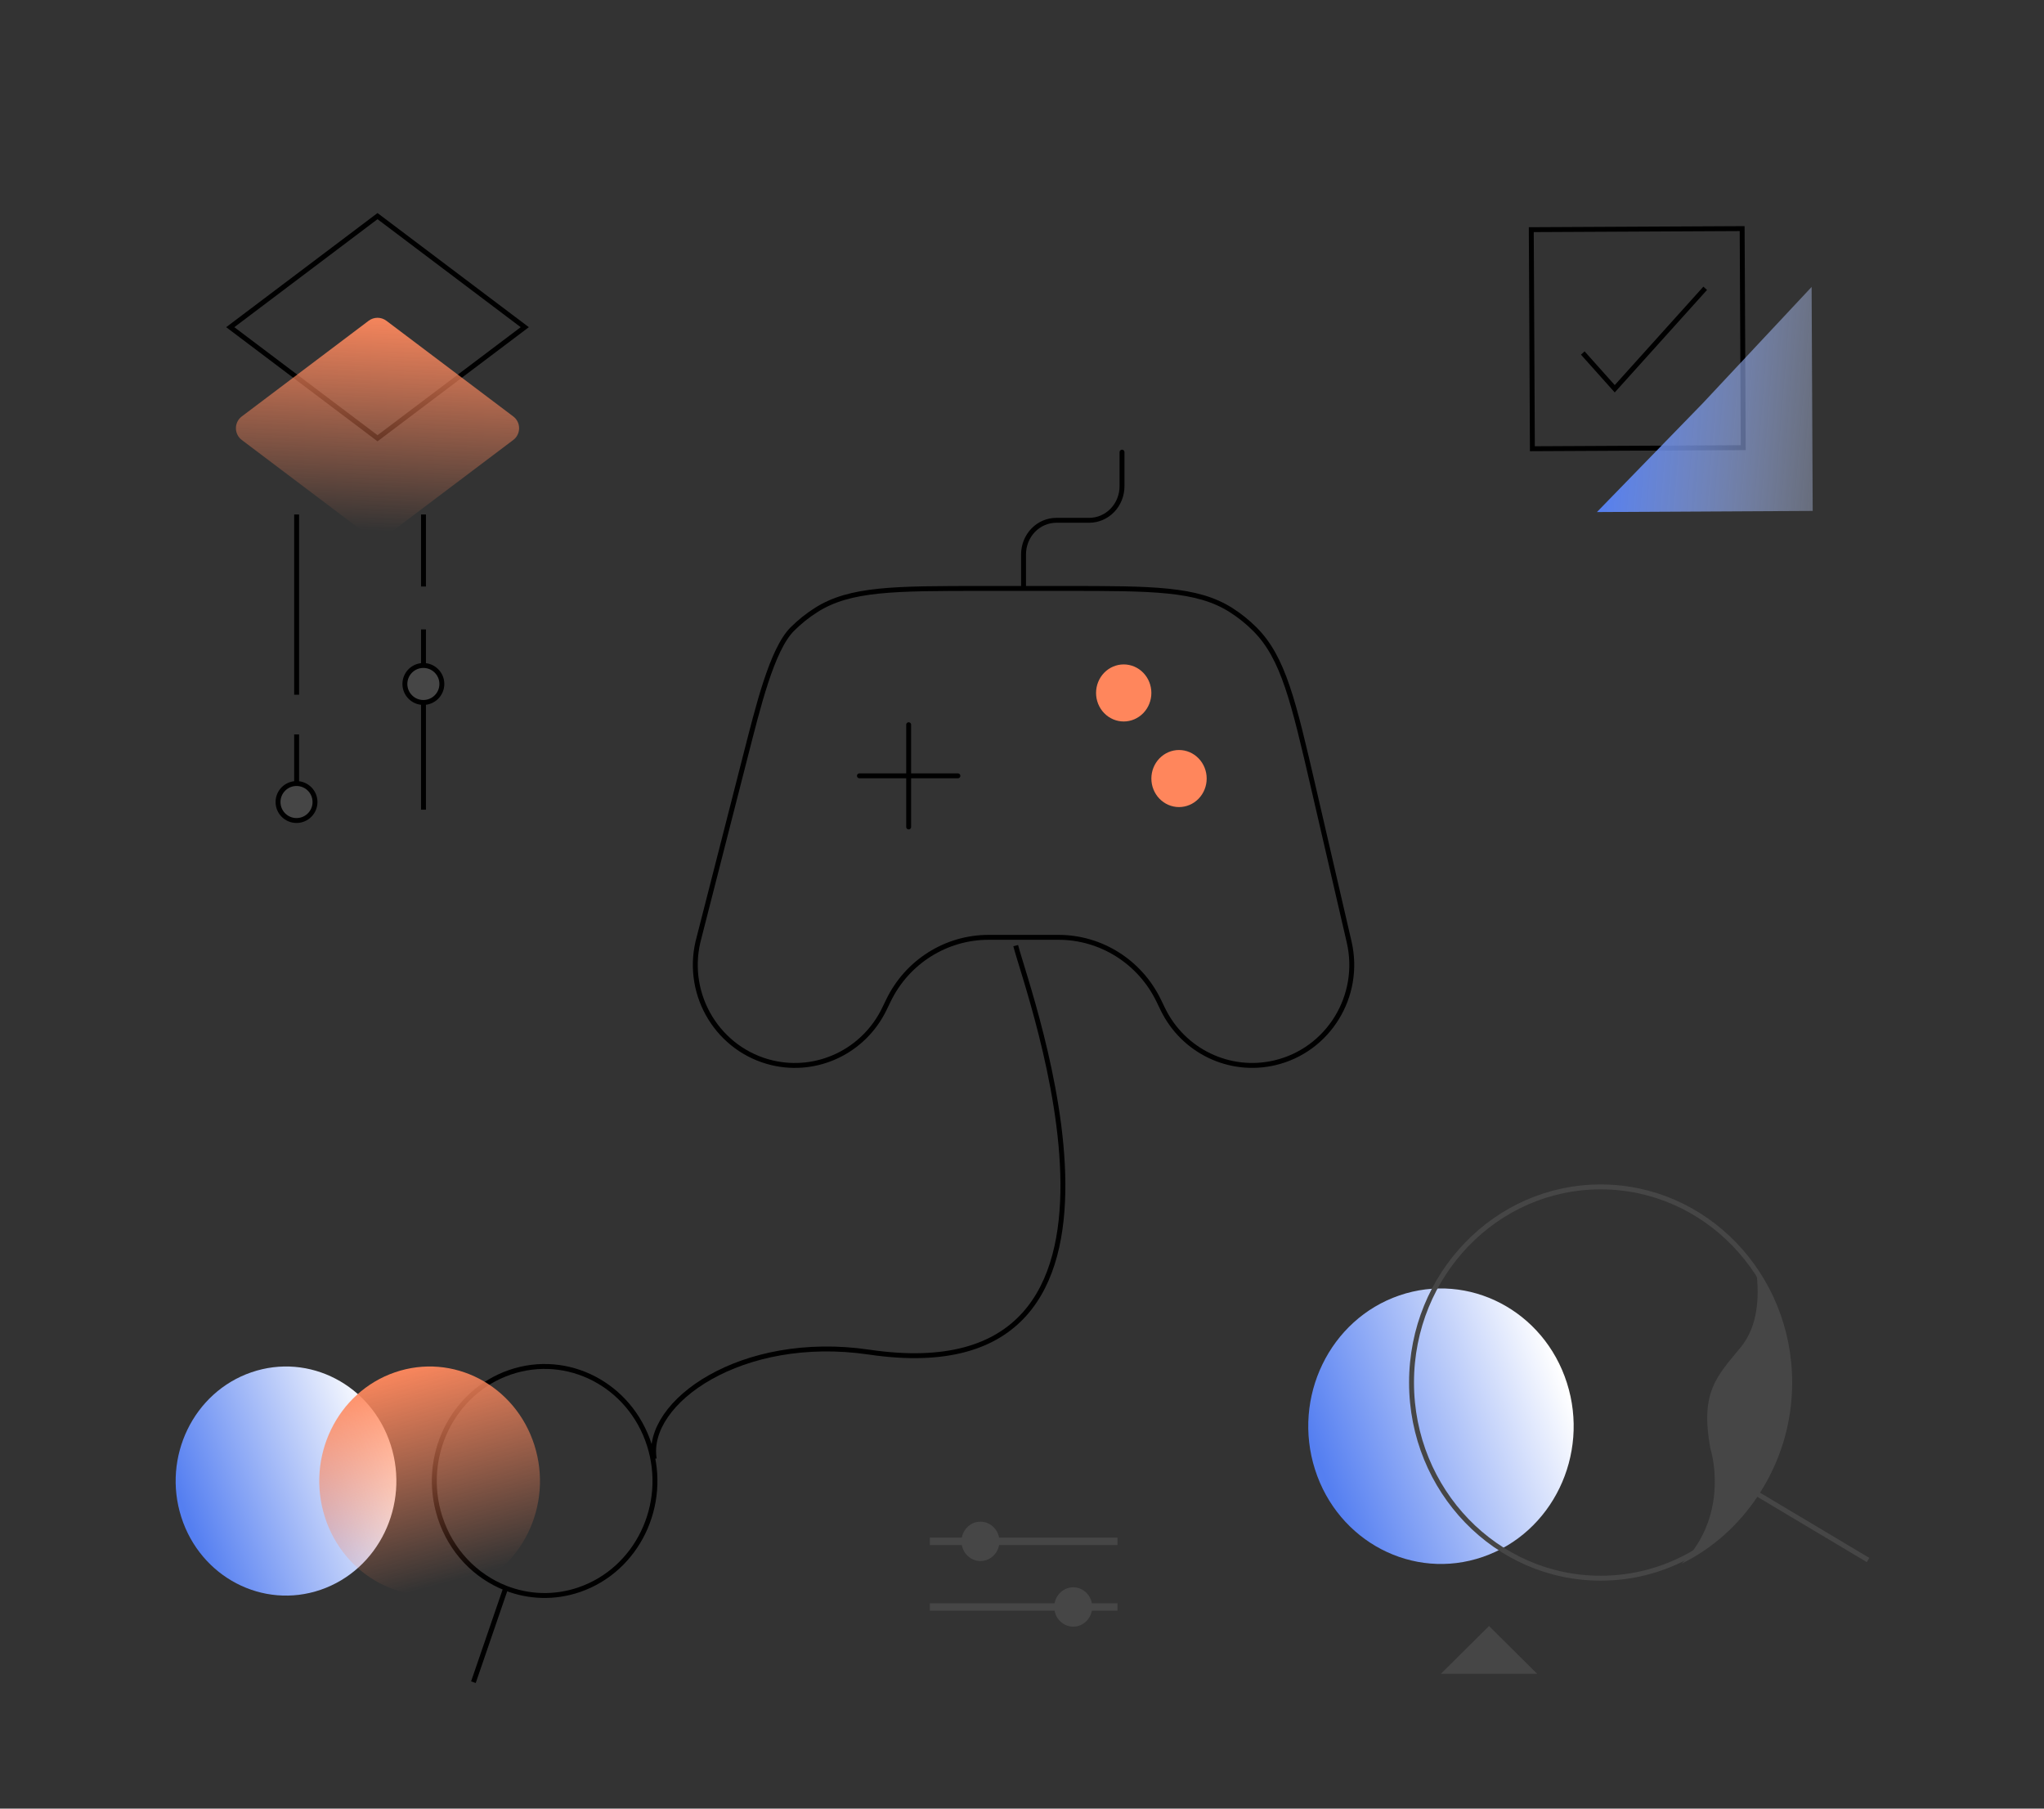 <svg width="416" height="368" viewBox="0 0 416 368" fill="none" xmlns="http://www.w3.org/2000/svg">
<rect x="0" y="0" width="416" height="368" fill="#333333" stroke="none"/>
<ellipse cx="27.099" cy="27.916" rx="27.099" ry="27.916" transform="matrix(0.946 -0.325 0.304 0.953 259.147 272.394)" fill="url(#paint0_linear_15437_3341)"/>
<rect x="0.502" y="0.497" width="42.917" height="44.574" transform="matrix(1 -0.005 0.005 1 311.145 46.234)" stroke="black"/>
<path d="M346.539 82.062L368.704 58.385L368.926 103.958L325.009 104.189L346.539 82.062Z" fill="url(#paint1_linear_15437_3341)"/>
<path d="M322.131 71.827L328.636 79.103L347.045 58.661" stroke="black"/>
<path d="M184.932 147.459V168.257M174.912 157.858H194.953M208.314 119.73V112.797C208.314 110.959 209.018 109.196 210.27 107.895C211.523 106.595 213.222 105.865 214.994 105.865H221.675C223.446 105.865 225.145 105.135 226.398 103.835C227.651 102.535 228.355 100.771 228.355 98.933V92M151.777 153.595L142.044 191.667C139.499 202.669 146.273 213.678 157.169 216.25C166.361 218.412 175.814 213.879 179.969 205.324L180.824 203.556C184.632 195.702 192.541 190.718 201.206 190.718H215.422C224.086 190.718 231.989 195.702 235.804 203.556L236.659 205.324C240.814 213.879 250.267 218.412 259.459 216.243C270.355 213.678 277.128 202.669 274.583 191.667L267.335 160.354C263.24 142.655 261.189 133.803 255.377 128.007C253.903 126.533 252.289 125.239 250.534 124.125C243.613 119.73 234.614 119.73 216.617 119.73H200.01C182.013 119.73 173.014 119.73 166.094 124.125C164.339 125.239 162.724 126.533 161.25 128.007C157.062 132.187 154.229 144.084 151.777 153.595Z" stroke="black" stroke-linecap="round"/>
<path d="M234.329 140.993C234.329 142.533 233.736 144.009 232.681 145.098C231.625 146.187 230.194 146.799 228.701 146.799C227.208 146.799 225.776 146.187 224.721 145.098C223.665 144.009 223.072 142.533 223.072 140.993C223.072 139.453 223.665 137.977 224.721 136.888C225.776 135.799 227.208 135.188 228.701 135.188C230.194 135.188 231.625 135.799 232.681 136.888C233.736 137.977 234.329 139.453 234.329 140.993ZM245.587 158.41C245.587 159.949 244.994 161.426 243.938 162.515C242.882 163.603 241.451 164.215 239.958 164.215C238.465 164.215 237.034 163.603 235.978 162.515C234.922 161.426 234.329 159.949 234.329 158.41C234.329 156.87 234.922 155.393 235.978 154.304C237.034 153.216 238.465 152.604 239.958 152.604C241.451 152.604 242.882 153.216 243.938 154.304C244.994 155.393 245.587 156.87 245.587 158.41Z" fill="#FF865C"/>
<path d="M106.803 66.572L76.833 89.171L46.863 66.572L76.833 43.972L106.803 66.572Z" stroke="black"/>
<path d="M75.027 65.265C76.097 64.459 77.571 64.459 78.64 65.265L104.457 84.733C106.049 85.933 106.049 88.323 104.457 89.524L78.64 108.992C77.571 109.798 76.097 109.798 75.027 108.992L49.21 89.524C47.618 88.323 47.618 85.933 49.21 84.733L75.027 65.265Z" fill="url(#paint2_linear_15437_3341)"/>
<path d="M60.371 104.683V141.358" stroke="black"/>
<path d="M60.371 149.434L60.371 164.745" stroke="black"/>
<circle cx="60.348" cy="163.188" r="3.762" fill="#464646" stroke="black"/>
<path d="M86.189 164.746V128.071" stroke="black"/>
<path d="M86.189 119.339L86.189 104.683" stroke="black"/>
<circle cx="4.262" cy="4.262" r="3.762" transform="matrix(1 0 0 -1 81.904 143.43)" fill="#464646" stroke="black"/>
<path d="M102.923 323.133C107.569 324.955 112.825 325.196 117.907 323.449C129.677 319.402 136.056 306.22 132.156 294.007C128.256 281.794 115.553 275.174 103.784 279.221C92.015 283.268 85.636 296.45 89.536 308.663C91.752 315.602 96.809 320.736 102.923 323.133ZM102.923 323.133L96.351 342.275" stroke="black"/>
<path d="M206.721 192.404C209.029 201.633 239.967 284.404 176.885 275.116C150.907 271.291 131.259 285.305 133.149 296.827" stroke="black"/>
<ellipse cx="22.535" cy="23.214" rx="22.535" ry="23.214" transform="matrix(0.946 -0.325 0.304 0.953 29.836 286.549)" fill="url(#paint3_linear_15437_3341)"/>
<ellipse cx="22.535" cy="23.214" rx="22.535" ry="23.214" transform="matrix(0.946 -0.325 0.304 0.953 59.062 286.549)" fill="url(#paint4_linear_15437_3341)"/>
<path d="M357.459 258.871C361.85 265.382 364.428 273.302 364.428 281.847C364.428 290.298 361.908 298.14 357.604 304.61C353.745 310.413 348.449 315.111 342.25 318.158C350.071 310.426 349.653 299.981 348.067 294.594C346.043 283.215 349.313 280.155 354.298 274.103C357.815 269.831 358.085 263.687 357.459 258.871Z" fill="#464646"/>
<path d="M357.479 303.865C361.749 297.453 364.249 289.682 364.249 281.308C364.249 259.323 347.019 241.5 325.764 241.5C304.509 241.5 287.278 259.323 287.278 281.308C287.278 303.293 304.509 321.116 325.764 321.116C338.922 321.116 350.538 314.285 357.479 303.865ZM357.479 303.865L380.196 317.413" stroke="#464646"/>
<path d="M312.853 340.571L293.246 340.571L303.049 330.846L312.853 340.571Z" fill="#464646"/>
<path d="M189.246 313.621H227.438" stroke="#464646" stroke-width="1.5"/>
<path d="M199.546 310.366C201.239 310.366 202.657 311.797 202.657 313.621C202.657 315.444 201.239 316.875 199.546 316.875C197.853 316.875 196.434 315.444 196.434 313.621C196.434 311.797 197.853 310.366 199.546 310.366Z" fill="#464646" stroke="#464646" stroke-width="1.5"/>
<path d="M189.246 326.971H227.438" stroke="#464646" stroke-width="1.5"/>
<path d="M218.427 323.716C220.12 323.716 221.538 325.147 221.538 326.971C221.538 328.795 220.12 330.226 218.427 330.226C216.733 330.226 215.314 328.795 215.314 326.971C215.315 325.147 216.734 323.716 218.427 323.716Z" fill="#464646" stroke="#464646" stroke-width="1.5"/>
<defs>
<linearGradient id="paint0_linear_15437_3341" x1="1.694" y1="35.199" x2="54.144" y2="32.794" gradientUnits="userSpaceOnUse">
<stop stop-color="#557FF1"/>
<stop offset="1" stop-color="white"/>
</linearGradient>
<linearGradient id="paint1_linear_15437_3341" x1="326.3" y1="87.339" x2="395.273" y2="92.771" gradientUnits="userSpaceOnUse">
<stop stop-color="#557FF1"/>
<stop offset="1" stop-color="white" stop-opacity="0"/>
</linearGradient>
<linearGradient id="paint2_linear_15437_3341" x1="107.91" y1="63.934" x2="105.617" y2="109.458" gradientUnits="userSpaceOnUse">
<stop stop-color="#FF895E"/>
<stop offset="1" stop-color="#FF895E" stop-opacity="0"/>
</linearGradient>
<linearGradient id="paint3_linear_15437_3341" x1="1.408" y1="29.27" x2="45.024" y2="27.27" gradientUnits="userSpaceOnUse">
<stop stop-color="#557FF1"/>
<stop offset="1" stop-color="white"/>
</linearGradient>
<linearGradient id="paint4_linear_15437_3341" x1="45.272" y1="0.031" x2="42.148" y2="45.434" gradientUnits="userSpaceOnUse">
<stop stop-color="#FF895E"/>
<stop offset="1" stop-color="#FF895E" stop-opacity="0"/>
</linearGradient>
</defs>
</svg>

